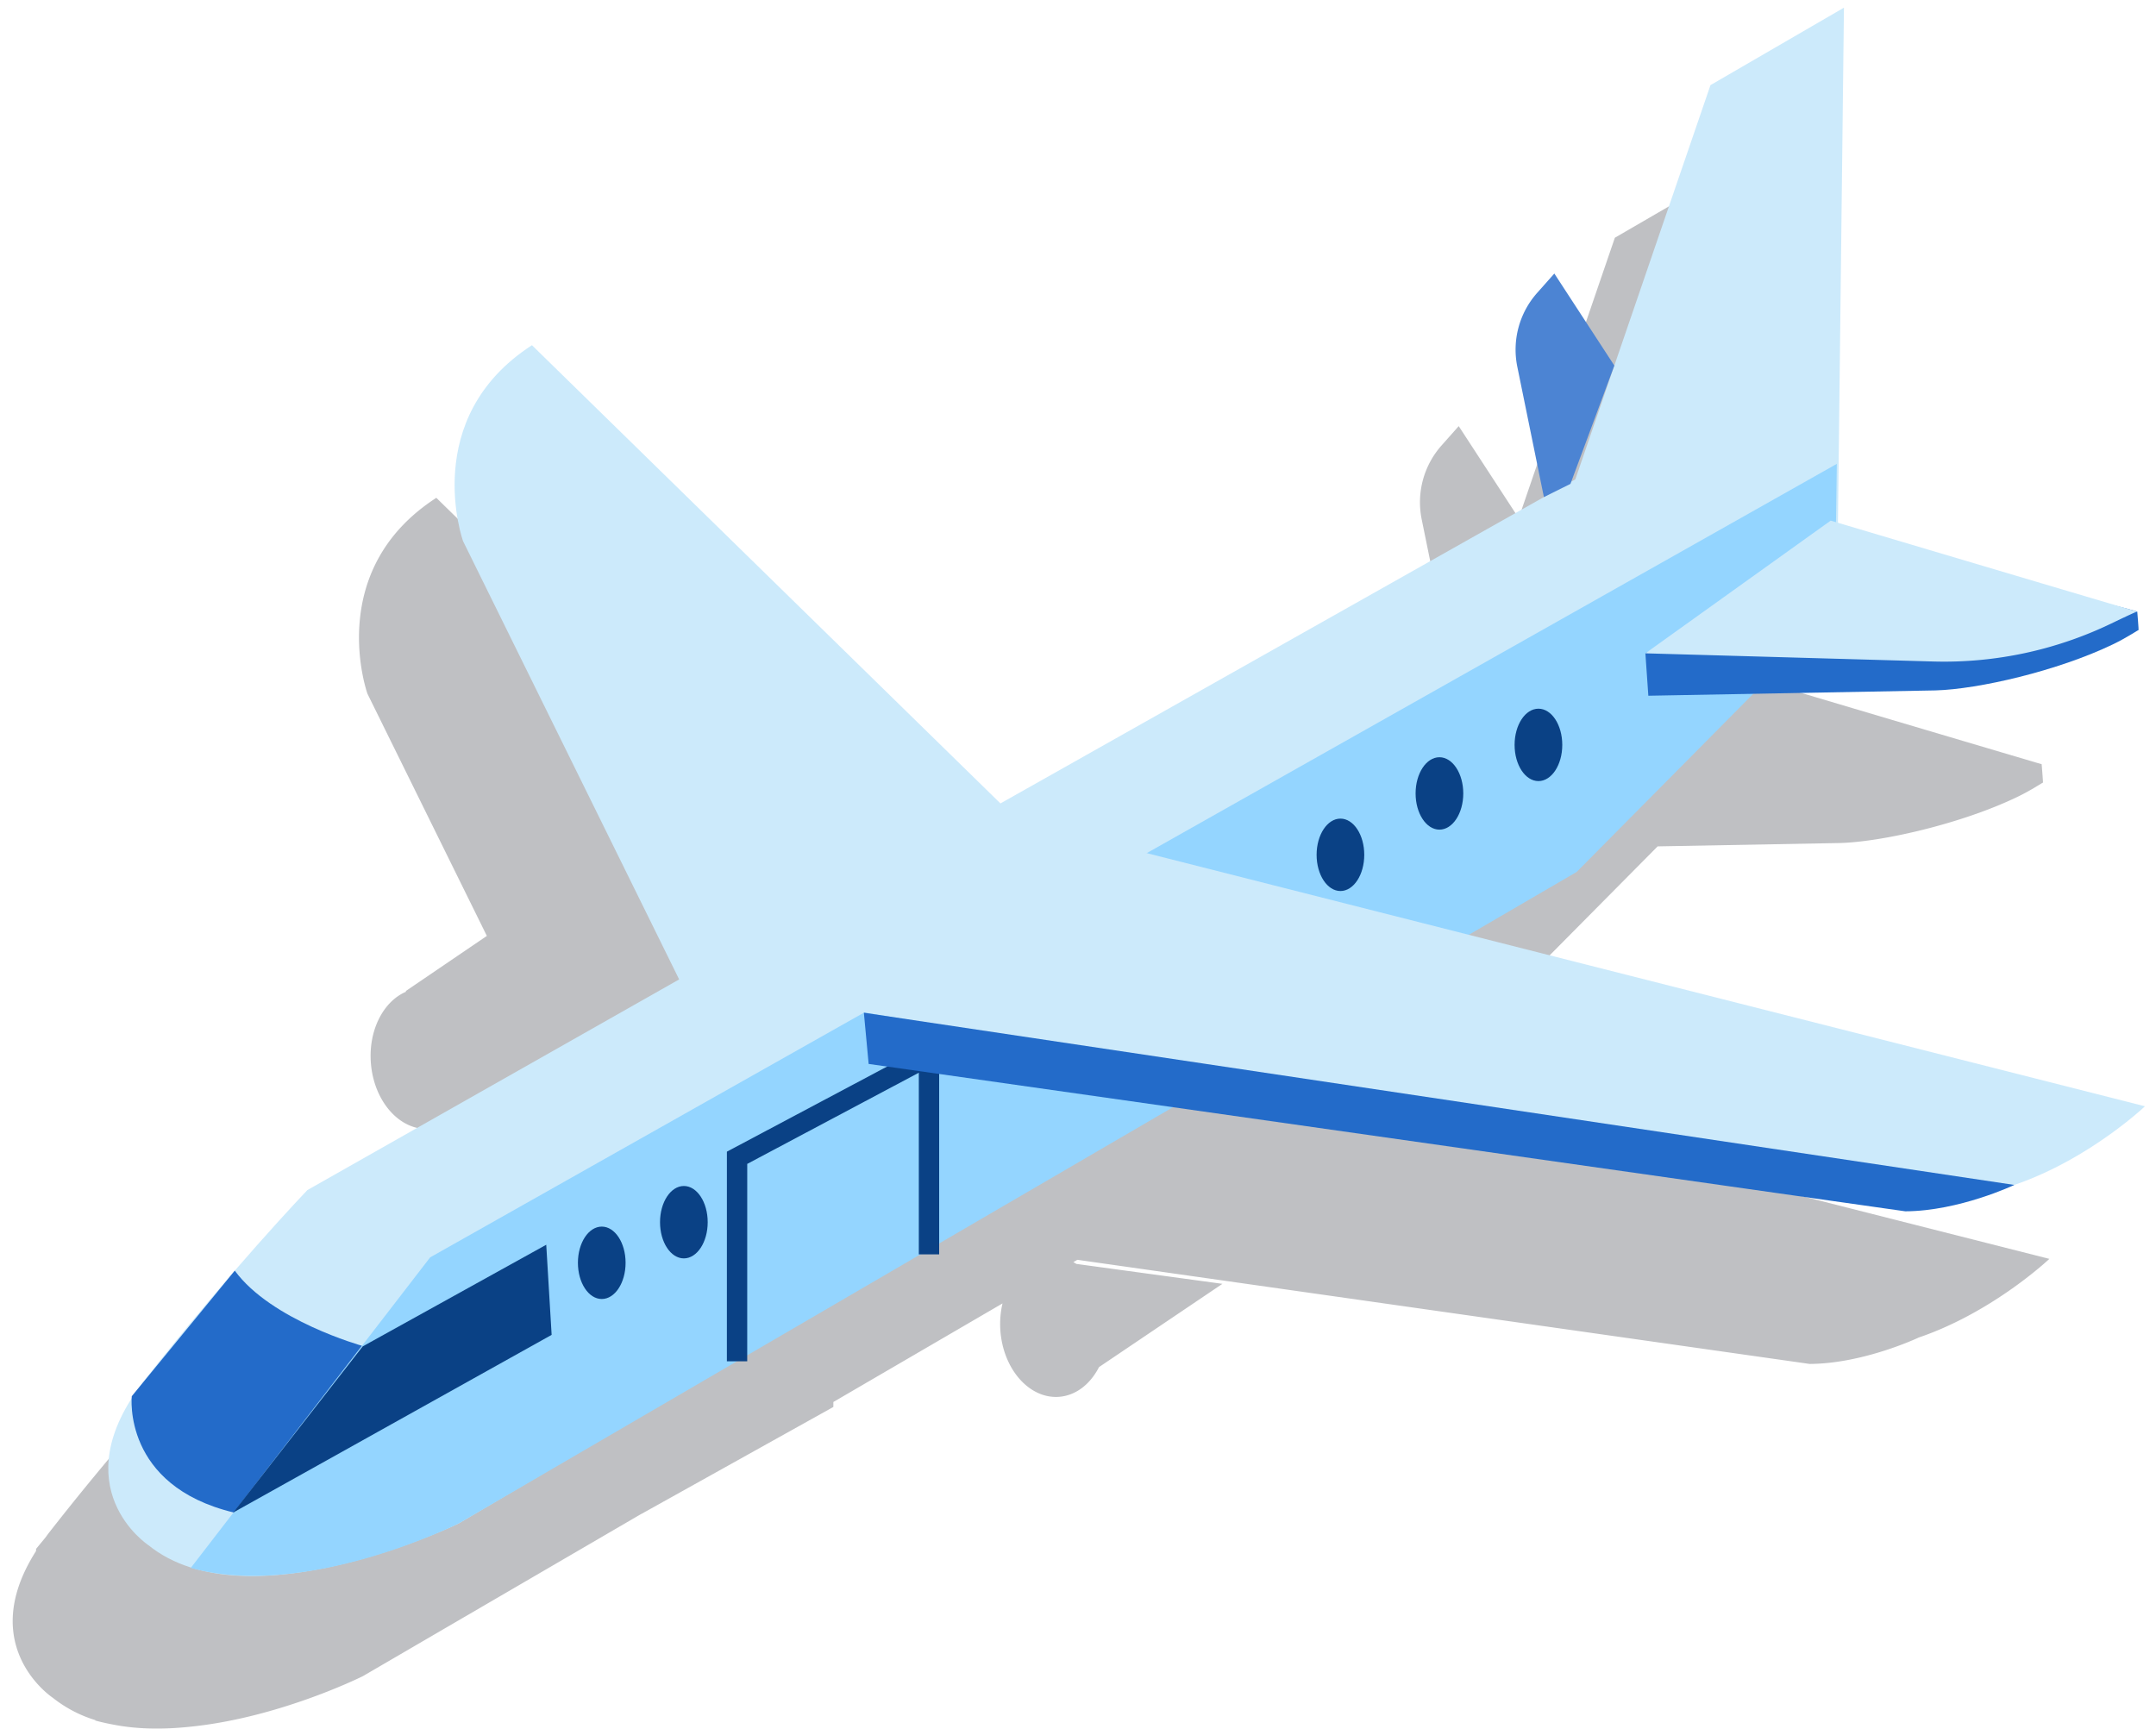 <?xml version="1.0" encoding="UTF-8"?> <svg xmlns="http://www.w3.org/2000/svg" height="85" width="106"><g fill="none" fill-rule="evenodd"><path d="m74.668 25.477-1.917 5.594-.2.112zm26.09 36.42-33.245-8.43 5.304-3.092 8.681-8.76 8.967-.165c2.094-.06 5.987-.953 8.71-2.263.722-.347 1.245-.714 1.267-.704.012.006-.064-.91-.064-.91l-.188-.053a8173.272 8173.272 0 0 1 -14.528-4.313l.295-25.326-6.562 3.808-4.727 13.788-2.95-4.525-.843.95a4.206 4.206 0 0 0 -.977 3.635l1.307 6.406-26.72 15.064-23.033-22.53c-5.552 3.59-3.386 9.634-3.386 9.634l5.87 11.906-3.985 2.71.011.035c-1.103.468-1.843 1.87-1.73 3.473.133 1.907 1.42 3.37 2.875 3.268.542-.038 1.03-.288 1.424-.686l4.347-2.833 1.812 3.676-18.281 10.36s-1.477 1.545-3.567 3.96v-.001l-.018.02a136.066 136.066 0 0 0 -4.428 5.379c-.054.07-.1.136-.15.204l-.469.57s-.004.04-.007.113c-2.994 4.698.826 7.212.826 7.212a6.334 6.334 0 0 0 2.097 1.1l-.013.016c.277.079.56.14.846.194 1.136.23 2.36.25 3.58.137.114-.01.226-.022.338-.034.045-.005.09-.008.133-.014 4.305-.486 8.24-2.45 8.272-2.467l.003-.001.003-.003 13.68-7.972v.004l9.438-5.26v-.244l8.316-4.846c-.098.413-.138.86-.106 1.325.134 1.907 1.421 3.37 2.876 3.268.839-.06 1.548-.627 1.974-1.462l6.067-4.094-7.181-.98a2.642 2.642 0 0 0 -.147-.087l.196-.115 36.003 5.12c2.653-.011 5.363-1.298 5.363-1.298 3.66-1.247 6.423-3.867 6.423-3.867z" fill="#2a2c37" opacity=".3"></path><g transform="translate(5.137 .278)"><path d="m85.521.1-.335 28.798-12.57 13.093-55.2 32.636s-10.363 5.023-15.256 1.069c0 0-4.305-2.83-.2-8.1 4.106-5.268 8.013-9.358 8.013-9.358l18.281-10.36-10.624-21.548s-2.166-6.044 3.387-9.635l23.033 22.53 28.265-15.935 6.644-19.383 6.561-3.807z" fill="#cceafb"></path><path d="m74.232 17.696-2.95-4.525-.843.95a4.206 4.206 0 0 0 -.977 3.635l1.307 6.406 1.306-.649z" fill="#4c84d3"></path><path d="m4.244 76.812 11.768-15.268 69.158-39.015-.102 7.16-.774.454c.28-.16.541-.31.773-.446v.098l-12.687 12.799-54.964 32.032s-7.53 3.778-13.172 2.186" fill="#94d5ff"></path><path d="m86.701 28.727c-.047.031-.622.372-1.634.97v-.009l1.634-.96z" fill="#0f187f"></path><path d="m84.97 26.742s11.45 2.01 14.972 3.05c0 0 .076.916.064.91-.022-.01-.545.357-1.266.704-2.723 1.31-6.616 2.203-8.711 2.262l-14.125.262-.145-2.085 9.21-5.103z" fill="#236bc9"></path><path d="m50.646 41.518 49.675 12.598s-4.169 3.954-9.048 4.458l-56.486-9.506 1.131-5.693 8.118-.124zm34.224-16.198s15.142 4.506 15.072 4.472c-.021-.01-.553.238-1.274.585a18.93 18.93 0 0 1 -8.739 1.87l-14.17-.402 9.11-6.525z" fill="#cceafb"></path><path d="m40.537 61.397v-9.763l-9.436 5.014-.001 10.008" stroke="#0a4185"></path><path d="m93.898 57.983s-2.71 1.287-5.363 1.297l-50.965-7.246-.235-2.519 56.564 8.468zm-81.242 7.907s-4.465-1.246-6.25-3.693l-5.064 6.174s-.48 4.395 5.01 5.717z" fill="#236bc9"></path><g fill="#0a4185"><path d="m27.313 59.815c0 .984.525 1.78 1.172 1.78.648 0 1.172-.796 1.172-1.78 0-.982-.524-1.78-1.172-1.78-.647 0-1.172.798-1.172 1.78m-4.037 1.997c0 .983.525 1.78 1.173 1.78.647 0 1.171-.797 1.171-1.78s-.524-1.78-1.171-1.78c-.648 0-1.173.797-1.173 1.78m36.318-20.06c0 .984.525 1.78 1.172 1.78s1.171-.796 1.171-1.78c0-.982-.524-1.78-1.171-1.78s-1.172.798-1.172 1.78m4.867-3.018c0 .983.525 1.78 1.172 1.78s1.172-.797 1.172-1.78-.525-1.78-1.172-1.78-1.172.797-1.172 1.78m4.867-2.387c0 .984.525 1.78 1.173 1.78.647 0 1.171-.796 1.171-1.78 0-.982-.524-1.78-1.171-1.78-.648 0-1.173.798-1.173 1.78"></path><path d="m21.719 60.924-9.023 4.998-6.366 8.167 15.654-8.734"></path></g></g></g></svg> 